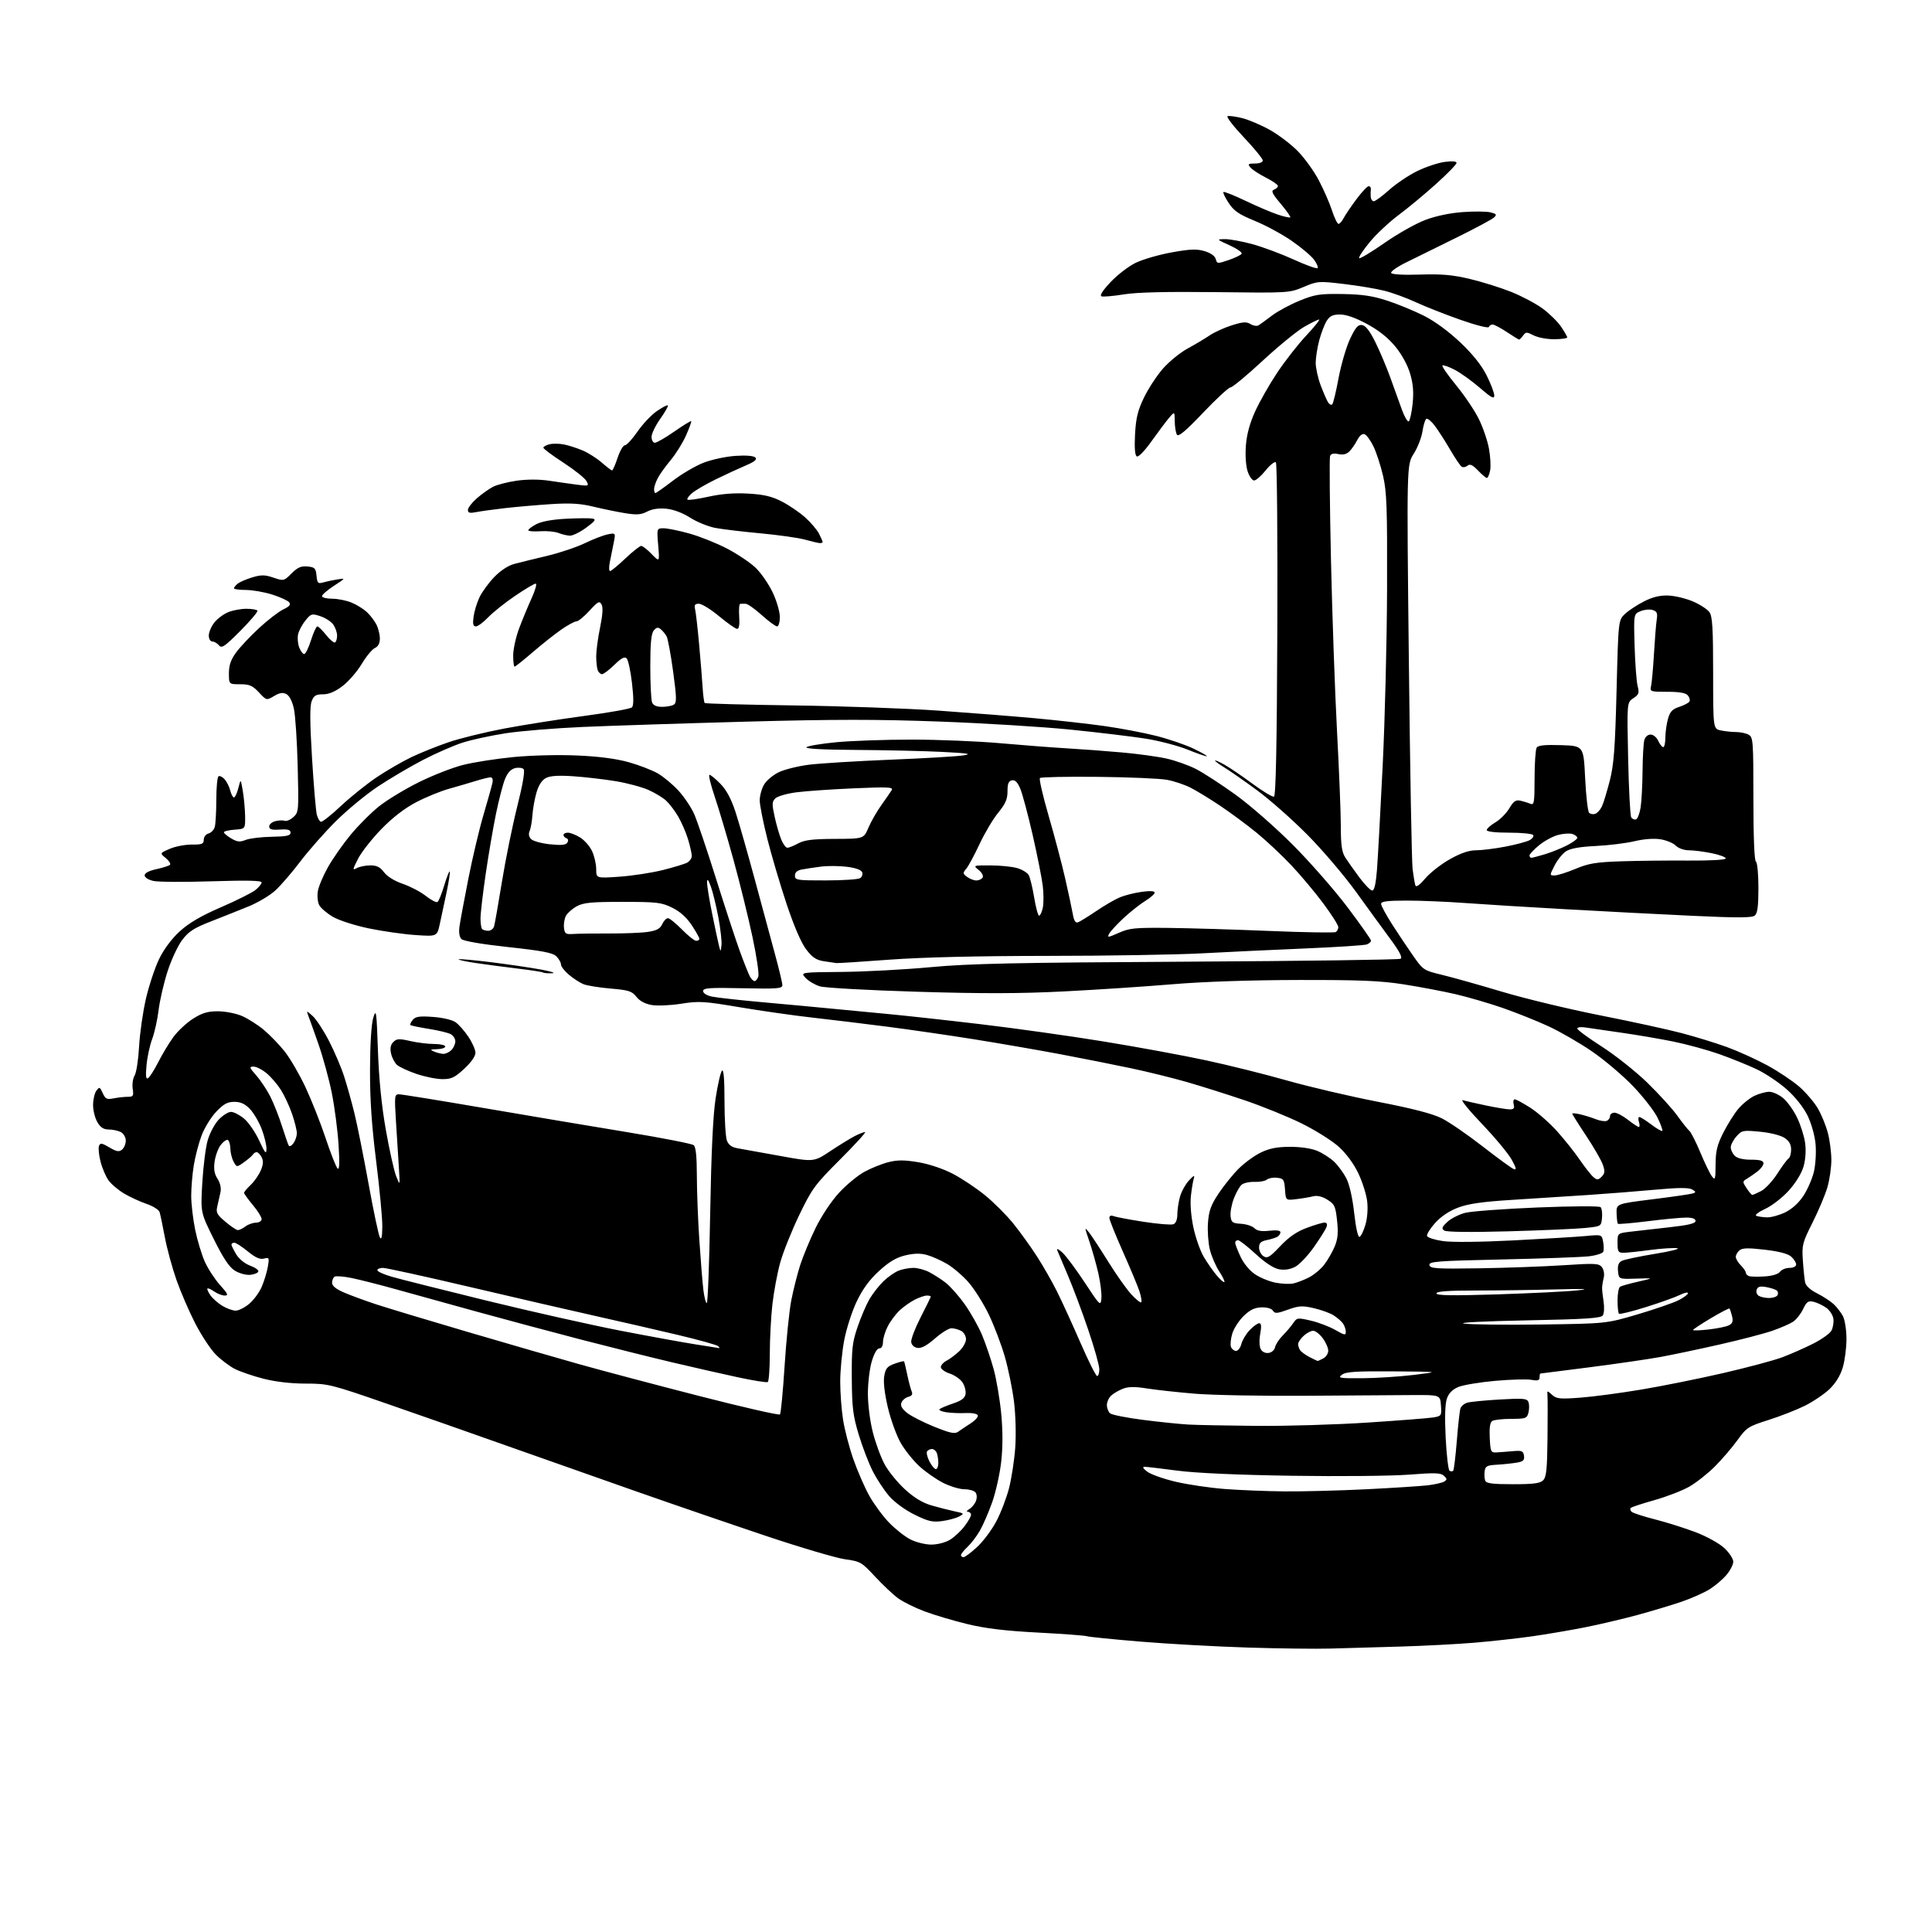 <?xml version="1.0" encoding="UTF-8" standalone="no"?>
<svg 
  version="1.1" 
  xmlns="http://www.w3.org/2000/svg" 
  xmlns:xlink="http://www.w3.org/1999/xlink" 
  xmlns:svg="http://www.w3.org/2000/svg"
  xmlns:rdf="http://www.w3.org/1999/02/22-rdf-syntax-ns#"
  xmlns:cc="http://creativecommons.org/ns#"
  xmlns:dc="http://purl.org/dc/elements/1.1/"
  viewBox="0 0 768 768"
  width="768"
  height="768"
>
<style>svg {background-color: white; }</style>"
<path stroke="none" fill="black" fill-rule="evenodd" d="M529.00,655.33C523.23,655.50 508.38,655.32 496.00,654.93C483.62,654.55 464.50,653.49 453.50,652.58C442.50,651.67 432.85,650.70 432.06,650.42C431.27,650.15 422.50,649.49 412.56,648.97C399.44,648.28 391.75,647.35 384.43,645.57C378.89,644.22 371.27,641.95 367.49,640.53C363.71,639.11 359.02,636.79 357.06,635.38C355.10,633.96 350.98,630.08 347.89,626.76C342.52,620.97 342.01,620.67 335.96,619.84C332.48,619.37 318.36,615.20 304.57,610.58C290.78,605.96 267.35,597.92 252.50,592.71C237.65,587.50 214.47,579.33 201.00,574.55C187.53,569.77 166.20,562.29 153.61,557.93C131.46,550.26 130.42,550.00 121.52,550.00C115.69,550.00 109.54,549.29 104.74,548.06C100.57,547.00 95.44,545.24 93.33,544.16C91.22,543.08 87.83,540.52 85.78,538.46C83.74,536.41 80.07,530.85 77.63,526.11C75.19,521.38 71.83,513.59 70.15,508.81C68.47,504.04 66.39,496.39 65.53,491.81C64.67,487.24 63.73,482.75 63.44,481.83C63.15,480.91 60.85,479.45 58.32,478.59C55.79,477.73 51.79,475.89 49.43,474.51C47.06,473.12 44.23,470.72 43.12,469.18C42.02,467.63 40.59,464.26 39.95,461.70C39.30,459.13 39.03,456.36 39.35,455.53C39.84,454.25 40.45,454.33 43.48,456.12C46.35,457.81 47.32,457.98 48.52,456.99C49.33,456.31 50.00,454.70 50.00,453.41C50.00,452.12 49.13,450.61 48.07,450.04C47.00,449.47 44.85,449.00 43.28,449.00C41.20,449.00 39.97,448.22 38.72,446.10C37.77,444.50 37.00,441.43 37.00,439.29C37.00,437.14 37.58,434.58 38.30,433.60C39.51,431.95 39.69,432.02 40.83,434.53C41.90,436.87 42.48,437.15 45.16,436.62C46.86,436.28 49.37,436.00 50.74,436.00C52.98,436.00 53.18,435.67 52.75,432.76C52.49,430.97 52.84,428.61 53.52,427.51C54.21,426.40 55.01,421.23 55.29,416.00C55.58,410.77 56.80,402.23 58.01,397.00C59.22,391.77 61.58,384.67 63.26,381.20C65.18,377.27 68.25,373.15 71.48,370.20C75.13,366.88 79.90,364.09 87.79,360.67C93.92,358.01 100.08,354.94 101.47,353.85C102.86,352.75 104.00,351.37 104.00,350.78C104.00,350.02 98.10,349.89 84.25,350.33C73.39,350.68 62.92,350.62 61.00,350.19C58.96,349.74 57.50,348.81 57.50,347.97C57.50,347.05 59.22,346.14 62.17,345.51C64.74,344.95 67.17,344.17 67.56,343.78C67.96,343.38 67.21,342.17 65.89,341.09C63.50,339.14 63.50,339.14 67.50,337.41C69.70,336.46 73.64,335.71 76.25,335.73C80.33,335.76 81.00,335.49 81.00,333.79C81.00,332.69 81.84,331.59 82.91,331.31C83.96,331.04 85.08,329.84 85.39,328.66C85.71,327.47 85.98,322.59 85.99,317.81C85.99,313.03 86.39,308.88 86.87,308.58C87.34,308.29 88.43,308.82 89.29,309.77C90.14,310.72 91.15,312.74 91.53,314.25C91.91,315.76 92.57,317.00 93.01,317.00C93.44,317.00 94.23,315.31 94.75,313.25C95.69,309.50 95.69,309.50 96.53,314.50C96.99,317.25 97.40,321.75 97.44,324.50C97.50,329.50 97.50,329.50 93.25,329.81C90.91,329.98 89.00,330.44 89.00,330.84C89.00,331.24 90.31,332.34 91.92,333.29C94.30,334.70 95.35,334.81 97.67,333.88C99.22,333.26 103.88,332.70 108.00,332.63C113.94,332.53 115.50,332.19 115.50,331.00C115.50,329.86 114.48,329.56 111.25,329.77C108.02,329.97 107.00,329.68 107.00,328.54C107.00,327.71 108.11,326.76 109.46,326.42C110.81,326.08 112.50,326.02 113.21,326.28C113.92,326.53 115.47,325.87 116.65,324.79C118.74,322.89 118.79,322.29 118.34,304.67C118.09,294.67 117.41,284.35 116.83,281.73C116.20,278.82 115.04,276.56 113.88,275.93C112.44,275.17 111.21,275.35 108.95,276.69C105.94,278.47 105.94,278.47 102.92,275.23C100.39,272.53 99.17,272.00 95.45,272.00C91.00,272.00 91.00,272.00 91.00,267.65C91.00,264.46 91.75,262.26 93.83,259.40C95.39,257.26 99.51,252.87 102.99,249.66C106.46,246.45 110.80,243.11 112.63,242.24C115.11,241.05 115.69,240.33 114.92,239.40C114.35,238.71 111.32,237.33 108.19,236.34C105.06,235.35 100.36,234.53 97.75,234.52C95.14,234.51 93.00,234.22 93.00,233.87C93.00,233.53 93.65,232.70 94.45,232.04C95.25,231.38 97.86,230.25 100.24,229.53C103.85,228.44 105.25,228.46 108.70,229.62C112.77,231.00 112.88,230.97 115.90,227.94C118.30,225.54 119.69,224.94 122.24,225.19C125.13,225.46 125.54,225.88 125.82,228.85C126.10,231.76 126.42,232.11 128.32,231.56C129.52,231.21 132.07,230.66 134.00,230.35C137.50,229.77 137.50,229.77 132.75,232.86C130.14,234.56 128.00,236.42 128.00,236.98C128.00,237.54 129.81,238.00 132.03,238.00C134.25,238.00 137.73,238.70 139.77,239.55C141.81,240.40 144.53,242.09 145.83,243.30C147.13,244.51 148.82,246.72 149.60,248.20C150.37,249.69 151.00,252.20 151.00,253.80C151.00,255.72 150.33,257.00 149.02,257.60C147.93,258.09 145.56,260.96 143.77,263.96C141.97,266.96 138.55,270.90 136.17,272.71C133.22,274.96 130.75,276.00 128.40,276.00C125.56,276.00 124.76,276.49 123.89,278.75C123.13,280.71 123.17,287.21 124.04,301.42C124.71,312.37 125.57,322.47 125.94,323.85C126.31,325.24 127.03,326.51 127.55,326.67C128.07,326.84 131.65,324.02 135.50,320.40C139.35,316.79 145.77,311.64 149.78,308.95C153.78,306.27 159.98,302.68 163.56,300.97C167.14,299.26 173.76,296.60 178.28,295.06C182.80,293.51 192.80,291.06 200.50,289.60C208.20,288.15 222.53,285.89 232.35,284.58C242.16,283.27 250.65,281.75 251.21,281.19C251.91,280.49 251.91,277.37 251.22,271.49C250.67,266.72 249.71,262.31 249.10,261.70C248.29,260.89 246.98,261.59 244.21,264.30C242.12,266.33 239.92,268.00 239.31,268.00C238.71,268.00 237.94,267.29 237.61,266.42C237.27,265.55 237.00,263.05 237.00,260.88C237.00,258.70 237.69,253.55 238.54,249.45C239.57,244.46 239.77,241.41 239.13,240.27C238.29,238.77 237.69,239.09 234.31,242.78C232.19,245.10 229.87,247.00 229.16,247.00C228.44,247.00 225.80,248.42 223.28,250.15C220.76,251.88 215.64,255.93 211.90,259.15C208.17,262.37 204.86,265.00 204.55,265.00C204.25,265.00 204.00,263.00 204.00,260.55C204.00,258.10 205.06,253.26 206.36,249.80C207.66,246.33 209.91,240.91 211.35,237.75C212.79,234.59 213.51,232.00 212.94,232.00C212.37,232.00 208.67,234.20 204.70,236.90C200.74,239.59 195.95,243.41 194.05,245.40C192.16,247.38 189.96,249.00 189.17,249.00C188.08,249.00 187.86,248.07 188.25,245.14C188.54,243.02 189.59,239.55 190.60,237.44C191.60,235.33 194.24,231.71 196.46,229.40C198.99,226.78 202.00,224.81 204.50,224.15C206.70,223.57 212.55,222.13 217.50,220.96C222.45,219.78 229.20,217.51 232.50,215.92C235.80,214.32 239.91,212.74 241.63,212.41C244.77,211.80 244.77,211.80 243.88,216.15C243.39,218.54 242.70,221.96 242.36,223.75C242.02,225.54 242.09,227.00 242.52,227.00C242.95,227.00 245.69,224.75 248.59,222.00C251.50,219.25 254.33,217.00 254.89,217.00C255.44,217.00 257.32,218.46 259.05,220.25C262.21,223.50 262.21,223.50 261.64,216.75C261.08,210.00 261.08,210.00 263.81,210.00C265.31,210.00 269.89,210.93 273.99,212.07C278.09,213.20 284.84,215.90 288.99,218.06C293.15,220.22 298.29,223.68 300.42,225.74C302.56,227.81 305.59,232.20 307.15,235.50C308.72,238.80 310.00,243.19 310.00,245.25C310.00,247.32 309.51,249.00 308.90,249.00C308.29,249.00 305.54,246.97 302.79,244.50C300.04,242.02 297.16,240.00 296.39,240.00C295.63,240.00 294.66,240.01 294.25,240.02C293.84,240.03 293.65,242.28 293.84,245.02C294.07,248.27 293.79,250.00 293.05,250.00C292.42,250.00 289.21,247.75 285.90,245.00C282.60,242.25 278.97,240.00 277.84,240.00C276.21,240.00 275.90,240.47 276.32,242.25C276.62,243.49 277.33,249.68 277.90,256.00C278.47,262.32 279.11,270.09 279.30,273.25C279.50,276.41 279.87,279.21 280.13,279.46C280.39,279.72 296.33,280.15 315.55,280.42C334.77,280.68 360.62,281.61 373.00,282.48C385.38,283.35 402.70,284.72 411.50,285.52C420.30,286.33 432.68,287.72 439.00,288.61C445.32,289.50 454.55,291.25 459.50,292.50C464.45,293.75 471.10,296.01 474.28,297.52C477.46,299.03 479.92,300.42 479.73,300.60C479.54,300.79 476.20,299.64 472.30,298.06C468.41,296.47 460.78,294.47 455.36,293.61C449.94,292.76 436.50,291.15 425.50,290.03C414.50,288.92 391.10,287.48 373.50,286.83C348.58,285.91 331.54,285.92 296.50,286.87C271.75,287.55 242.50,288.50 231.50,288.98C220.50,289.47 206.78,290.59 201.00,291.49C195.22,292.38 187.57,294.04 184.00,295.17C180.43,296.30 173.28,299.42 168.13,302.10C162.98,304.78 154.91,309.54 150.20,312.67C145.49,315.80 137.99,322.00 133.52,326.43C129.06,330.87 122.68,338.10 119.34,342.51C116.01,346.91 111.52,352.10 109.37,354.05C107.22,355.99 102.54,358.78 98.98,360.24C95.42,361.70 88.69,364.38 84.03,366.20C77.12,368.90 75.00,370.25 72.45,373.62C70.73,375.88 68.10,381.50 66.61,386.12C65.12,390.73 63.52,397.65 63.05,401.50C62.58,405.35 61.43,410.52 60.50,413.00C59.56,415.48 58.55,420.16 58.25,423.40C57.84,427.78 58.00,429.12 58.87,428.58C59.52,428.18 61.34,425.30 62.93,422.18C64.51,419.05 67.22,414.57 68.95,412.20C70.67,409.84 74.18,406.58 76.74,404.95C80.36,402.65 82.55,402.00 86.61,402.00C89.49,402.00 93.78,402.84 96.17,403.86C98.55,404.89 102.47,407.37 104.87,409.39C107.28,411.40 111.00,415.26 113.15,417.96C115.30,420.66 119.03,427.06 121.43,432.18C123.83,437.31 127.45,446.45 129.46,452.50C131.48,458.55 133.61,463.95 134.19,464.50C134.93,465.20 135.05,462.36 134.58,455.00C134.21,449.23 133.00,440.00 131.90,434.50C130.80,429.00 128.40,420.23 126.57,415.00C124.74,409.77 122.89,404.60 122.46,403.50C121.76,401.71 121.96,401.75 124.30,403.89C125.74,405.20 128.68,409.70 130.83,413.89C132.99,418.07 135.69,424.43 136.83,428.00C137.98,431.57 139.80,438.10 140.88,442.50C141.97,446.90 144.49,459.46 146.48,470.42C148.46,481.38 150.51,491.05 151.02,491.92C151.65,493.01 151.95,491.62 151.97,487.42C151.99,484.07 150.88,472.37 149.51,461.42C147.72,447.06 147.04,436.90 147.09,425.00C147.13,414.84 147.63,406.96 148.40,404.50C149.53,400.85 149.69,401.99 150.23,417.50C150.62,428.84 151.66,439.33 153.35,449.00C154.75,456.98 156.60,465.30 157.46,467.50C159.03,471.50 159.03,471.50 158.55,464.00C158.28,459.88 157.76,451.66 157.40,445.75C156.77,435.65 156.84,435.00 158.61,435.00C159.65,435.00 174.90,437.47 192.50,440.49C210.10,443.51 235.75,447.82 249.50,450.08C263.25,452.34 275.06,454.66 275.75,455.22C276.61,455.93 277.00,459.70 277.01,467.37C277.02,473.49 277.46,485.02 278.00,493.00C278.53,500.98 279.25,509.86 279.60,512.75C279.95,515.64 280.56,518.00 280.96,518.00C281.36,518.00 281.97,501.91 282.31,482.25C282.74,458.08 283.44,443.27 284.48,436.54C285.32,431.07 286.46,426.14 287.01,425.59C287.66,424.94 288.00,429.04 288.00,437.73C288.00,444.96 288.43,452.00 288.95,453.38C289.62,455.14 290.89,456.06 293.20,456.46C295.02,456.77 302.57,458.13 310.00,459.48C323.50,461.94 323.50,461.94 330.02,457.61C333.61,455.23 337.97,452.55 339.72,451.64C341.47,450.74 343.34,450.00 343.88,450.00C344.42,450.00 339.98,454.89 334.00,460.86C323.87,470.99 322.77,472.50 317.66,483.11C314.65,489.38 311.25,497.88 310.12,502.00C308.99,506.12 307.60,513.55 307.04,518.50C306.48,523.45 306.01,532.31 306.01,538.19C306.00,544.07 305.64,549.10 305.20,549.38C304.76,549.65 299.47,548.81 293.45,547.52C287.43,546.23 275.52,543.52 267.00,541.51C258.48,539.49 242.05,535.38 230.50,532.38C218.95,529.37 200.50,524.43 189.50,521.40C178.50,518.38 164.10,514.39 157.50,512.54C150.90,510.70 142.92,508.67 139.76,508.03C136.61,507.39 133.57,507.15 133.01,507.49C132.46,507.84 132.00,508.94 132.00,509.94C132.00,511.16 133.59,512.44 136.83,513.83C139.49,514.97 145.22,517.08 149.58,518.51C153.94,519.94 170.32,524.88 186.00,529.49C201.68,534.10 221.70,539.89 230.50,542.36C239.30,544.83 260.65,550.49 277.95,554.93C295.24,559.37 309.69,562.67 310.05,562.25C310.41,561.84 311.24,553.17 311.89,543.00C312.54,532.83 313.73,521.12 314.53,517.00C315.33,512.88 316.92,506.57 318.05,503.00C319.19,499.43 321.97,492.73 324.22,488.13C326.60,483.28 330.55,477.36 333.59,474.08C336.48,470.96 341.01,467.22 343.67,465.78C346.33,464.33 350.61,462.62 353.18,461.97C356.80,461.06 359.51,461.07 365.08,462.01C369.35,462.73 374.93,464.60 378.74,466.59C382.28,468.43 388.02,472.25 391.49,475.07C394.96,477.89 400.04,482.96 402.78,486.35C405.51,489.73 409.78,495.65 412.25,499.50C414.72,503.35 418.32,509.65 420.23,513.50C422.15,517.35 426.32,526.46 429.49,533.75C432.66,541.04 435.65,547.00 436.13,547.00C436.61,547.00 437.00,545.79 437.00,544.30C437.00,542.82 435.01,535.73 432.57,528.55C430.14,521.37 426.50,511.68 424.50,507.00C422.50,502.32 420.59,497.82 420.27,497.00C419.94,496.15 420.82,496.54 422.29,497.88C423.73,499.19 427.74,504.57 431.20,509.83C437.29,519.08 437.51,519.29 437.82,516.14C437.99,514.35 437.45,509.88 436.61,506.19C435.77,502.51 434.16,496.80 433.04,493.50C431.06,487.65 431.06,487.56 432.97,490.00C434.04,491.38 437.47,496.60 440.58,501.61C443.69,506.62 447.78,512.41 449.67,514.48C451.56,516.54 453.35,517.98 453.65,517.68C453.95,517.38 453.64,515.42 452.95,513.32C452.26,511.22 449.29,504.10 446.35,497.51C443.41,490.91 441.00,484.90 441.00,484.15C441.00,483.27 441.61,483.02 442.72,483.45C443.66,483.81 449.03,484.82 454.65,485.69C460.27,486.55 465.57,486.99 466.43,486.66C467.41,486.29 468.00,484.83 468.01,482.78C468.01,480.98 468.48,477.81 469.05,475.75C469.62,473.69 471.24,470.77 472.63,469.25C474.43,467.31 475.00,467.04 474.59,468.34C474.26,469.34 473.73,472.49 473.41,475.34C473.06,478.46 473.44,483.41 474.38,487.86C475.24,491.91 477.07,497.15 478.46,499.52C479.85,501.89 482.17,505.23 483.62,506.95C485.06,508.68 486.45,509.88 486.70,509.63C486.95,509.39 486.02,507.45 484.63,505.34C483.25,503.23 481.59,499.36 480.94,496.75C480.29,494.13 479.95,489.33 480.19,486.07C480.53,481.31 481.36,479.04 484.39,474.47C486.47,471.34 490.05,466.90 492.36,464.59C494.67,462.28 498.64,459.38 501.19,458.15C504.61,456.49 507.65,455.90 512.78,455.88C516.98,455.87 521.27,456.50 523.62,457.48C525.75,458.38 528.78,460.32 530.34,461.80C531.90,463.29 534.09,466.27 535.20,468.42C536.43,470.82 537.64,476.18 538.31,482.19C538.96,488.04 539.82,491.89 540.43,491.69C540.99,491.50 542.04,489.36 542.76,486.92C543.54,484.28 543.83,480.49 543.47,477.50C543.14,474.75 541.54,469.72 539.91,466.32C538.09,462.52 535.08,458.46 532.14,455.82C529.49,453.44 522.92,449.31 517.52,446.63C512.12,443.96 501.93,439.81 494.86,437.41C487.79,435.02 477.39,431.73 471.75,430.11C466.11,428.49 456.10,426.02 449.50,424.63C442.90,423.23 430.30,420.73 421.50,419.07C412.70,417.41 397.18,414.73 387.00,413.10C376.82,411.48 361.30,409.23 352.50,408.10C343.70,406.97 330.43,405.36 323.00,404.52C315.57,403.69 302.52,401.82 294.00,400.39C279.86,398.00 277.83,397.88 270.84,398.99C266.63,399.66 261.35,399.90 259.10,399.52C256.44,399.07 254.30,397.92 252.98,396.25C251.20,393.99 249.94,393.58 242.73,392.97C238.20,392.58 233.35,391.80 231.94,391.23C230.54,390.66 227.95,388.99 226.19,387.51C224.44,386.03 223.00,384.19 223.00,383.41C223.00,382.63 222.18,381.18 221.18,380.18C219.74,378.74 215.75,377.97 202.05,376.48C191.47,375.33 184.23,374.09 183.43,373.29C182.60,372.46 182.32,370.63 182.66,368.24C182.95,366.18 184.52,357.75 186.14,349.50C187.76,341.25 190.47,329.77 192.17,324.00C193.87,318.23 195.48,312.49 195.74,311.25C196.04,309.87 195.76,309.00 195.00,309.00C194.32,309.00 191.68,309.65 189.13,310.44C186.59,311.23 181.80,312.63 178.50,313.55C175.20,314.46 169.35,316.85 165.50,318.86C160.92,321.25 156.15,324.91 151.67,329.50C147.92,333.35 143.73,338.66 142.37,341.31C140.09,345.76 140.05,346.04 141.89,345.06C142.98,344.48 145.39,344.00 147.25,344.00C149.77,344.00 151.14,344.70 152.67,346.75C153.92,348.42 156.84,350.22 160.11,351.34C163.08,352.35 167.19,354.51 169.26,356.14C171.33,357.77 173.41,358.86 173.90,358.56C174.38,358.26 175.59,355.32 176.57,352.03C177.56,348.73 178.55,346.22 178.77,346.44C178.99,346.66 178.43,350.36 177.53,354.67C176.62,358.98 175.40,364.70 174.81,367.39C173.73,372.28 173.73,372.28 165.12,371.69C160.38,371.37 152.03,370.18 146.56,369.04C141.05,367.89 134.71,365.85 132.33,364.45C129.97,363.07 127.53,360.99 126.91,359.83C126.29,358.67 126.03,356.19 126.34,354.30C126.64,352.42 128.46,348.10 130.38,344.69C132.29,341.29 136.38,335.46 139.46,331.74C142.54,328.03 147.63,322.94 150.78,320.45C153.93,317.95 161.00,313.67 166.50,310.94C172.00,308.21 179.94,305.11 184.14,304.06C188.34,303.00 197.34,301.60 204.14,300.94C211.22,300.25 222.06,299.99 229.50,300.32C238.15,300.70 245.01,301.60 250.00,303.01C254.12,304.17 259.33,306.19 261.56,307.49C263.79,308.79 267.45,311.85 269.70,314.29C271.94,316.73 274.76,320.92 275.95,323.61C277.14,326.30 281.03,337.80 284.60,349.17C288.16,360.54 292.43,373.54 294.08,378.07C295.73,382.59 297.53,387.12 298.08,388.14C298.62,389.17 299.47,390.00 299.97,390.00C300.46,390.00 301.13,389.16 301.46,388.13C301.79,387.09 300.73,380.01 299.11,372.38C297.49,364.74 294.09,350.97 291.56,341.76C289.03,332.56 285.65,321.20 284.06,316.51C282.47,311.83 281.56,308.00 282.03,308.00C282.51,308.00 284.48,309.62 286.40,311.60C288.81,314.08 290.68,317.60 292.40,322.85C293.77,327.06 297.19,339.05 300.01,349.50C302.82,359.95 306.45,373.35 308.06,379.28C309.68,385.21 311.00,390.76 311.00,391.62C311.00,392.98 308.99,393.14 295.25,392.84C281.96,392.55 279.50,392.73 279.50,393.96C279.50,394.82 280.94,395.73 283.00,396.16C284.93,396.58 294.38,397.62 304.00,398.48C313.62,399.34 325.77,400.47 331.00,400.99C336.23,401.51 345.90,402.43 352.50,403.04C359.10,403.65 375.75,405.47 389.50,407.10C403.25,408.72 425.44,411.83 438.81,414.02C452.18,416.20 470.48,419.57 479.47,421.51C488.46,423.44 502.95,427.05 511.66,429.53C520.37,432.01 536.57,435.80 547.66,437.96C561.59,440.66 569.47,442.71 573.16,444.57C576.10,446.05 583.38,451.05 589.34,455.69C595.30,460.33 600.88,464.40 601.74,464.73C602.95,465.19 602.76,464.32 600.91,460.97C599.58,458.57 594.23,452.13 589.00,446.66C583.77,441.19 580.40,436.99 581.50,437.33C582.60,437.67 586.79,438.64 590.82,439.47C594.84,440.31 599.05,441.00 600.18,441.00C601.74,441.00 602.11,440.52 601.71,439.00C601.42,437.90 601.62,437.00 602.14,437.00C602.67,437.00 605.45,438.51 608.34,440.35C611.22,442.20 615.96,446.36 618.88,449.60C621.80,452.85 625.90,457.99 627.99,461.04C630.08,464.09 632.53,467.20 633.45,467.95C634.86,469.13 635.33,469.10 636.68,467.75C637.97,466.45 638.06,465.60 637.14,462.96C636.52,461.19 633.54,456.02 630.51,451.47C627.48,446.92 625.00,442.97 625.00,442.70C625.00,442.43 626.46,442.56 628.25,442.99C630.04,443.41 632.82,444.29 634.42,444.92C636.03,445.56 637.94,445.85 638.67,445.57C639.40,445.29 640.00,444.45 640.00,443.70C640.00,442.95 640.79,442.32 641.75,442.31C642.71,442.30 645.14,443.58 647.14,445.15C649.15,446.72 651.09,448.00 651.46,448.00C651.83,448.00 651.85,447.10 651.50,446.00C651.15,444.90 651.23,444.01 651.68,444.03C652.13,444.04 654.26,445.39 656.42,447.02C658.58,448.65 660.54,449.79 660.79,449.55C661.03,449.30 660.19,446.96 658.92,444.34C657.65,441.72 653.29,436.10 649.23,431.84C645.16,427.59 637.80,421.34 632.87,417.97C627.95,414.59 620.13,410.08 615.51,407.95C610.89,405.81 602.70,402.54 597.30,400.66C591.91,398.79 583.45,396.33 578.50,395.18C573.55,394.04 564.33,392.29 558.00,391.30C548.71,389.85 540.65,389.52 516.00,389.56C496.85,389.60 478.25,390.23 466.00,391.26C455.27,392.17 435.93,393.44 423.00,394.10C405.44,394.99 390.66,395.03 364.50,394.23C345.25,393.65 327.89,392.69 325.93,392.09C323.96,391.49 321.40,389.99 320.25,388.75C318.14,386.50 318.14,386.50 334.82,386.35C343.99,386.26 359.82,385.41 370.00,384.46C385.22,383.04 403.31,382.65 472.00,382.28C517.92,382.03 556.05,381.51 556.73,381.13C557.59,380.65 556.39,378.30 552.73,373.34C549.85,369.44 543.67,360.95 539.00,354.48C534.33,348.01 525.63,337.80 519.67,331.80C513.72,325.79 504.72,317.84 499.67,314.13C494.63,310.42 488.81,306.36 486.75,305.11C484.69,303.86 483.00,302.62 483.00,302.35C483.00,302.09 484.69,302.82 486.75,303.98C488.81,305.14 493.84,308.56 497.92,311.57C502.00,314.59 505.83,316.89 506.42,316.69C507.17,316.44 507.58,296.43 507.76,250.47C507.90,214.25 507.64,184.24 507.19,183.79C506.74,183.34 504.91,184.77 503.13,186.98C501.36,189.19 499.29,191.00 498.53,191.00C497.77,191.00 496.61,189.36 495.95,187.36C495.25,185.21 494.96,181.00 495.26,177.11C495.60,172.66 496.81,168.21 498.95,163.52C500.70,159.68 504.63,152.77 507.70,148.16C510.76,143.55 515.96,136.91 519.25,133.39C522.54,129.88 524.84,127.00 524.36,127.01C523.89,127.01 521.21,128.33 518.40,129.94C515.60,131.55 508.17,137.62 501.90,143.43C495.63,149.24 489.90,153.99 489.16,153.99C488.42,154.00 483.51,158.53 478.25,164.06C471.36,171.31 468.46,173.75 467.86,172.81C467.40,172.09 467.01,169.70 466.98,167.50C466.94,163.50 466.94,163.50 464.72,166.11C463.50,167.55 460.36,171.74 457.74,175.41C454.93,179.36 452.52,181.82 451.87,181.42C451.15,180.97 450.91,177.91 451.20,172.62C451.55,166.15 452.27,163.18 454.77,158.00C456.50,154.43 459.90,149.24 462.34,146.47C464.77,143.71 469.18,140.13 472.12,138.53C475.07,136.93 479.00,134.58 480.86,133.32C482.72,132.06 486.69,130.25 489.68,129.31C494.11,127.92 495.49,127.83 497.10,128.83C498.19,129.51 499.63,129.73 500.29,129.33C500.96,128.92 503.35,127.18 505.62,125.45C507.88,123.73 512.83,121.06 516.62,119.52C522.74,117.03 524.62,116.74 533.69,116.88C541.50,117.01 545.66,117.62 551.46,119.52C555.62,120.88 562.18,123.58 566.04,125.52C570.35,127.69 575.90,131.76 580.49,136.12C585.48,140.86 588.95,145.20 590.97,149.26C592.64,152.59 594.00,156.18 594.00,157.23C594.00,158.75 592.84,158.13 588.25,154.16C585.09,151.43 580.57,148.19 578.21,146.97C575.85,145.75 573.67,145.00 573.37,145.29C573.08,145.59 575.54,149.13 578.85,153.17C582.16,157.20 586.20,163.20 587.83,166.50C589.47,169.80 591.29,175.10 591.87,178.27C592.46,181.45 592.67,185.39 592.35,187.02C592.02,188.66 591.44,190.00 591.06,190.00C590.68,190.00 589.09,188.66 587.52,187.02C585.38,184.79 584.34,184.31 583.37,185.10C582.67,185.69 581.63,185.89 581.06,185.54C580.50,185.19 578.41,182.12 576.43,178.70C574.44,175.29 571.70,171.03 570.34,169.23C568.98,167.43 567.47,166.21 566.99,166.50C566.51,166.80 565.81,169.05 565.45,171.50C565.08,173.95 563.52,177.94 561.98,180.37C559.18,184.78 559.18,184.78 560.04,262.64C560.51,305.46 561.18,342.75 561.53,345.50C561.88,348.25 562.37,351.13 562.61,351.90C562.91,352.84 564.21,351.94 566.60,349.16C568.54,346.88 572.96,343.44 576.42,341.51C580.72,339.10 583.97,338.00 586.76,338.00C588.99,338.00 594.22,337.35 598.37,336.56C602.53,335.76 606.85,334.61 607.99,334.01C609.13,333.40 609.79,332.47 609.47,331.95C609.15,331.43 604.86,331.00 599.94,331.00C594.45,331.00 591.00,330.60 591.00,329.97C591.00,329.40 592.55,328.02 594.44,326.90C596.33,325.79 598.82,323.28 599.97,321.33C601.60,318.56 602.55,317.89 604.28,318.26C605.50,318.53 607.29,319.07 608.25,319.48C609.85,320.15 610.00,319.31 610.02,309.36C610.02,303.39 610.40,297.92 610.85,297.21C611.44,296.27 614.13,296.00 620.58,296.21C629.50,296.50 629.50,296.50 630.12,309.32C630.46,316.37 631.17,322.57 631.70,323.10C632.23,323.63 633.35,323.80 634.20,323.48C635.04,323.15 636.23,321.79 636.84,320.44C637.46,319.10 638.84,314.51 639.93,310.25C641.54,303.92 642.03,297.38 642.61,274.50C643.32,246.50 643.32,246.50 646.00,244.00C647.48,242.63 650.89,240.39 653.59,239.03C657.04,237.29 659.91,236.61 663.22,236.74C665.82,236.84 670.22,237.90 673.01,239.10C675.80,240.30 678.74,242.22 679.54,243.36C680.71,245.03 681.00,249.81 681.00,267.60C681.00,289.75 681.00,289.75 684.12,290.37C685.84,290.72 688.57,291.00 690.19,291.00C691.81,291.00 694.00,291.47 695.07,292.04C696.90,293.02 697.00,294.37 697.00,317.48C697.00,332.67 697.38,342.12 698.00,342.50C698.56,342.84 699.00,347.47 699.00,352.94C699.00,360.25 698.63,363.06 697.56,363.95C696.46,364.87 690.75,364.89 672.81,364.05C659.99,363.45 637.35,362.28 622.50,361.44C607.65,360.61 589.65,359.50 582.50,358.97C575.35,358.44 564.89,358.00 559.25,358.00C551.52,358.00 549.00,358.32 549.00,359.30C549.00,360.01 551.01,363.72 553.46,367.55C555.92,371.37 559.70,377.03 561.87,380.12C565.69,385.57 566.02,385.79 573.15,387.50C577.19,388.47 587.92,391.48 597.00,394.20C606.08,396.93 623.62,401.15 636.00,403.60C648.38,406.04 662.99,409.23 668.48,410.68C673.97,412.12 682.07,414.62 686.48,416.22C690.89,417.83 698.12,421.10 702.54,423.50C706.96,425.91 712.70,429.75 715.30,432.03C717.90,434.32 721.19,438.17 722.60,440.58C724.02,443.00 725.80,447.34 726.57,450.24C727.35,453.13 727.98,458.01 727.99,461.07C727.99,464.13 727.28,469.08 726.39,472.07C725.51,475.06 722.86,481.32 720.51,486.00C716.51,493.95 716.25,494.92 716.66,501.00C716.90,504.57 717.31,508.51 717.56,509.74C717.85,511.13 719.64,512.78 722.27,514.10C724.59,515.27 727.56,517.19 728.85,518.36C730.13,519.54 731.82,521.72 732.60,523.20C733.37,524.69 734.00,528.75 734.00,532.27C734.00,535.77 733.34,540.86 732.53,543.59C731.58,546.77 729.71,549.83 727.28,552.17C725.20,554.16 720.80,557.14 717.49,558.79C714.19,560.44 707.66,562.99 702.99,564.47C694.96,567.01 694.29,567.45 690.65,572.50C688.53,575.44 684.48,580.16 681.65,582.98C678.82,585.81 674.25,589.41 671.50,590.98C668.75,592.55 662.53,594.95 657.69,596.32C652.84,597.68 648.60,599.07 648.26,599.41C647.91,599.75 648.05,600.44 648.57,600.94C649.08,601.44 653.33,602.83 658.00,604.01C662.67,605.20 669.99,607.52 674.26,609.16C678.60,610.83 683.56,613.60 685.51,615.44C687.43,617.25 689.00,619.66 689.00,620.79C689.00,621.92 687.80,624.27 686.33,626.02C684.87,627.76 681.87,630.32 679.67,631.71C677.47,633.09 672.49,635.32 668.59,636.66C664.69,638.00 656.77,640.38 651.00,641.96C645.23,643.53 635.77,645.75 630.00,646.90C624.23,648.04 614.77,649.65 609.00,650.47C603.23,651.29 592.88,652.43 586.00,653.01C579.12,653.58 565.85,654.27 556.50,654.54C547.15,654.81 534.77,655.16 529.00,655.33zM383.02,619.00C383.58,619.00 386.00,617.20 388.38,615.00C390.77,612.80 394.19,608.24 396.00,604.85C397.80,601.47 400.09,595.52 401.09,591.64C402.09,587.75 403.21,580.51 403.57,575.54C403.94,570.45 403.73,562.49 403.10,557.32C402.48,552.27 400.83,544.17 399.44,539.32C398.04,534.47 395.16,526.90 393.04,522.49C390.91,518.09 387.29,512.34 384.99,509.72C382.69,507.11 378.84,503.82 376.45,502.42C374.05,501.01 370.45,499.41 368.44,498.86C365.87,498.15 363.34,498.20 359.86,499.03C356.27,499.89 353.42,501.59 349.44,505.23C345.63,508.71 342.92,512.40 340.55,517.37C338.67,521.29 336.43,528.26 335.57,532.86C334.71,537.46 334.00,544.80 334.00,549.17C334.00,553.54 334.50,560.35 335.12,564.31C335.73,568.26 337.57,575.32 339.20,580.00C340.84,584.67 343.67,591.20 345.51,594.50C347.34,597.80 350.87,602.61 353.35,605.19C355.83,607.77 359.67,610.81 361.89,611.94C364.11,613.08 367.85,614.00 370.21,614.00C372.67,613.99 375.84,613.18 377.63,612.08C379.36,611.03 381.95,608.63 383.38,606.74C384.82,604.85 386.00,602.79 386.00,602.16C386.00,601.52 385.44,600.99 384.75,600.97C384.06,600.95 384.32,600.46 385.31,599.88C386.31,599.30 387.50,597.86 387.95,596.66C388.43,595.40 388.35,593.98 387.76,593.25C387.21,592.56 385.22,592.00 383.34,592.00C381.47,592.00 377.66,590.85 374.88,589.44C372.10,588.03 367.84,585.05 365.41,582.81C362.99,580.58 359.66,576.40 358.02,573.54C356.38,570.67 354.10,564.37 352.95,559.54C351.64,554.01 351.10,549.38 351.49,547.06C352.01,543.97 352.69,543.15 355.63,542.09C357.57,541.39 359.25,540.97 359.38,541.16C359.51,541.35 360.09,543.75 360.66,546.50C361.23,549.25 362.02,552.23 362.41,553.12C362.90,554.26 362.50,554.90 361.06,555.27C359.93,555.57 358.71,556.60 358.34,557.56C357.86,558.80 358.53,560.01 360.58,561.65C362.19,562.93 367.05,565.40 371.38,567.15C377.72,569.71 379.57,570.10 380.88,569.14C381.77,568.49 383.98,567.01 385.79,565.85C387.60,564.70 388.91,563.25 388.69,562.63C388.46,561.98 386.44,561.59 383.90,561.71C381.48,561.82 377.99,561.68 376.15,561.39C374.30,561.11 373.10,560.56 373.47,560.19C373.84,559.81 376.25,558.79 378.82,557.92C382.28,556.75 383.59,555.76 383.83,554.11C384.01,552.89 383.46,550.83 382.61,549.53C381.76,548.24 379.48,546.65 377.54,546.01C375.59,545.37 374.00,544.22 374.00,543.46C374.00,542.69 375.01,541.55 376.25,540.91C377.49,540.28 379.74,538.60 381.25,537.19C382.76,535.78 384.00,533.60 384.00,532.35C384.00,531.10 383.13,529.60 382.07,529.04C381.00,528.47 379.27,528.00 378.21,528.00C377.15,528.00 374.20,529.83 371.66,532.07C368.55,534.80 366.29,536.04 364.77,535.82C363.40,535.63 362.39,534.71 362.22,533.50C362.07,532.40 363.76,527.97 365.97,523.65C368.19,519.33 370.00,515.62 370.00,515.40C370.00,515.18 369.30,515.00 368.45,515.00C367.60,515.00 365.46,515.73 363.70,516.61C361.94,517.50 359.22,519.41 357.66,520.86C356.10,522.31 353.96,525.17 352.91,527.21C351.86,529.25 351.00,532.06 351.00,533.46C351.00,535.02 350.44,536.00 349.54,536.00C348.64,536.00 347.48,538.01 346.54,541.18C345.69,544.03 345.00,549.81 345.00,554.02C345.00,558.38 345.85,565.01 346.98,569.41C348.07,573.67 350.18,579.41 351.69,582.16C353.19,584.92 356.81,589.37 359.75,592.05C363.39,595.38 366.73,597.40 370.29,598.43C373.15,599.26 377.30,600.32 379.50,600.78C383.30,601.57 383.39,601.67 381.29,602.82C380.08,603.48 377.04,604.31 374.54,604.65C370.71,605.18 368.99,604.78 363.54,602.09C359.75,600.23 355.59,597.18 353.45,594.71C351.45,592.39 348.51,587.93 346.92,584.80C345.32,581.66 342.82,575.13 341.36,570.30C339.08,562.76 338.69,559.56 338.60,548.00C338.51,536.23 338.81,533.60 340.89,527.50C342.20,523.65 344.32,518.70 345.59,516.49C346.87,514.29 349.39,511.05 351.20,509.30C353.02,507.55 355.77,505.65 357.32,505.06C358.86,504.48 361.47,504.00 363.11,504.00C364.76,504.00 367.54,504.74 369.30,505.65C371.06,506.55 374.00,508.43 375.82,509.82C377.65,511.21 381.09,515.09 383.47,518.43C385.84,521.77 388.95,527.28 390.38,530.68C391.80,534.09 393.88,540.18 394.99,544.23C396.10,548.27 397.45,556.25 398.00,561.95C398.65,568.81 398.65,575.30 397.99,581.11C397.44,585.95 395.82,593.19 394.40,597.20C392.97,601.22 390.77,606.30 389.50,608.50C388.23,610.70 386.02,613.59 384.60,614.92C383.17,616.26 382.00,617.72 382.00,618.17C382.00,618.63 382.46,619.00 383.02,619.00zM510.50,592.85C517.65,592.92 532.27,592.54 543.00,592.01C553.73,591.48 564.79,590.76 567.60,590.43C570.40,590.09 573.32,589.42 574.10,588.94C575.29,588.20 575.28,587.86 574.00,586.65C572.75,585.46 570.41,585.39 560.00,586.20C553.12,586.73 532.20,586.93 513.50,586.64C491.95,586.31 475.29,585.56 468.00,584.60C461.68,583.77 455.82,583.08 455.00,583.07C454.02,583.05 454.37,583.72 456.00,584.98C457.38,586.05 462.44,587.86 467.27,589.00C472.09,590.13 480.86,591.44 486.77,591.89C492.67,592.35 503.35,592.78 510.50,592.85zM601.40,590.00C609.57,590.00 612.20,589.66 613.43,588.43C614.70,587.15 615.03,583.99 615.16,571.68C615.25,563.33 615.24,555.64 615.14,554.58C614.97,552.72 615.03,552.71 616.97,554.47C618.74,556.07 620.09,556.20 628.20,555.59C633.27,555.21 644.19,553.76 652.46,552.37C660.73,550.99 675.38,548.04 685.00,545.82C694.62,543.60 705.21,540.77 708.51,539.53C711.82,538.28 717.32,535.86 720.73,534.14C724.14,532.42 727.42,530.08 728.02,528.96C728.63,527.83 728.98,525.73 728.81,524.30C728.64,522.87 727.38,520.89 726.00,519.89C724.62,518.90 722.36,517.82 720.96,517.49C718.79,516.98 718.18,517.40 716.75,520.40C715.83,522.32 714.02,524.59 712.74,525.44C711.45,526.28 707.72,527.90 704.45,529.03C701.18,530.16 691.75,532.61 683.50,534.48C675.25,536.35 664.67,538.58 660.00,539.43C655.33,540.28 642.76,542.11 632.07,543.49C621.39,544.87 612.50,546.00 612.32,546.00C612.15,546.00 612.00,546.70 612.00,547.55C612.00,548.74 611.27,548.96 608.75,548.50C606.96,548.18 600.47,548.36 594.33,548.91C588.18,549.46 581.61,550.56 579.71,551.35C577.37,552.33 575.92,553.80 575.16,555.97C574.43,558.06 574.27,563.45 574.68,571.62C575.03,578.47 575.72,584.33 576.22,584.64C576.72,584.95 577.37,584.96 577.66,584.67C577.95,584.38 578.60,579.06 579.10,572.85C579.60,566.64 580.24,560.80 580.54,559.89C580.83,558.97 582.06,557.93 583.28,557.58C584.50,557.23 590.33,556.66 596.22,556.32C605.63,555.78 607.03,555.91 607.58,557.35C607.93,558.26 607.93,560.13 607.59,561.50C607.00,563.83 606.54,564.00 600.73,564.02C597.30,564.02 593.91,564.40 593.20,564.86C592.30,565.43 591.99,567.54 592.20,571.59C592.48,577.19 592.63,577.49 595.00,577.35C596.38,577.27 599.30,577.05 601.50,576.85C604.99,576.55 605.54,576.78 605.81,578.69C606.07,580.49 605.52,580.99 602.81,581.44C600.99,581.74 597.48,582.11 595.00,582.25C591.14,582.46 590.45,582.83 590.17,584.82C589.99,586.10 590.09,587.79 590.39,588.57C590.82,589.68 593.26,590.00 601.40,590.00zM372.03,584.00C372.56,584.00 373.00,582.91 373.00,581.58C373.00,580.25 372.73,578.45 372.39,577.58C372.06,576.71 371.19,576.00 370.45,576.00C369.72,576.00 368.85,576.44 368.52,576.97C368.19,577.50 368.62,579.30 369.48,580.97C370.35,582.64 371.49,584.00 372.03,584.00zM499.55,566.81C511.13,566.91 530.93,566.33 543.55,565.50C556.17,564.68 567.99,563.75 569.80,563.45C572.99,562.91 573.10,562.74 572.80,558.69C572.50,554.50 572.50,554.50 561.50,554.56C555.45,554.59 536.33,554.72 519.00,554.84C501.68,554.96 481.88,554.59 475.00,554.02C468.12,553.45 459.56,552.51 455.96,551.94C451.23,551.18 448.60,551.20 446.46,552.01C444.83,552.63 442.72,553.85 441.75,554.72C440.79,555.60 440.00,557.31 440.00,558.53C440.00,559.75 440.59,561.24 441.31,561.84C442.03,562.44 447.99,563.61 454.56,564.45C461.13,565.28 469.20,566.11 472.50,566.29C475.80,566.47 487.97,566.71 499.55,566.81zM541.50,547.87C547.00,547.84 556.23,547.24 562.00,546.55C572.50,545.28 572.50,545.28 553.94,545.14C539.01,545.03 535.00,545.29 533.44,546.47C531.69,547.79 532.50,547.93 541.50,547.87zM523.82,540.99C523.99,541.00 525.00,540.53 526.07,539.96C527.13,539.40 528.00,538.03 528.00,536.92C528.00,535.82 527.02,533.59 525.81,531.96C524.61,530.33 522.89,529.00 522.00,529.00C521.11,529.00 519.39,529.92 518.19,531.04C516.98,532.16 516.01,533.62 516.02,534.29C516.02,534.96 516.37,536.04 516.79,536.69C517.20,537.35 518.89,538.58 520.52,539.44C522.16,540.29 523.64,540.99 523.82,540.99zM504.31,537.81C505.52,537.64 506.64,536.63 506.85,535.55C507.06,534.47 508.41,532.40 509.86,530.93C511.31,529.47 513.20,527.25 514.05,525.99C515.55,523.79 515.82,523.75 521.05,524.97C524.05,525.66 528.41,527.32 530.75,528.65C534.59,530.85 535.00,530.91 534.97,529.29C534.95,528.31 534.39,526.79 533.72,525.92C533.05,525.06 531.38,523.65 530.00,522.79C528.62,521.93 525.14,520.68 522.25,520.01C517.68,518.96 516.34,519.04 511.94,520.62C507.64,522.17 506.76,522.23 506.01,521.02C505.49,520.17 503.65,519.64 501.46,519.70C498.75,519.78 496.90,520.67 494.37,523.13C492.49,524.95 490.45,528.11 489.84,530.15C489.23,532.18 489.00,534.56 489.33,535.42C489.67,536.29 490.58,537.00 491.36,537.00C492.14,537.00 493.09,535.76 493.46,534.25C493.84,532.74 495.32,530.26 496.76,528.75C498.20,527.24 499.90,526.00 500.55,526.00C501.39,526.00 501.51,527.21 500.96,530.24C500.51,532.70 500.59,535.24 501.16,536.30C501.75,537.40 502.99,538.00 504.31,537.81zM285.95,535.90C286.20,535.96 285.97,535.60 285.45,535.11C284.93,534.62 277.75,532.62 269.50,530.66C261.25,528.70 246.40,525.29 236.50,523.08C226.60,520.86 204.10,515.67 186.50,511.53C168.90,507.39 153.49,504.01 152.25,504.01C151.01,504.00 150.00,504.42 150.00,504.93C150.00,505.44 152.54,506.60 155.65,507.50C158.76,508.41 175.75,512.68 193.40,517.01C211.06,521.33 234.95,526.70 246.50,528.94C258.05,531.18 271.55,533.64 276.50,534.41C281.45,535.18 285.70,535.85 285.95,535.90zM679.25,528.48C682.69,528.09 686.33,527.34 687.34,526.80C688.73,526.07 689.01,525.19 688.51,523.17C688.14,521.70 687.68,520.35 687.50,520.16C687.31,519.97 683.97,521.71 680.08,524.02C676.18,526.34 673.00,528.45 673.00,528.71C673.00,528.98 675.81,528.88 679.25,528.48zM612.50,526.51C638.50,526.16 638.50,526.16 651.00,522.47C657.88,520.43 665.19,517.91 667.25,516.86C669.31,515.82 671.00,514.55 671.00,514.06C671.00,513.56 669.55,513.88 667.78,514.76C666.02,515.64 659.97,517.81 654.34,519.57C648.72,521.34 643.86,522.53 643.56,522.22C643.25,521.92 643.00,519.52 643.00,516.89C643.00,514.27 643.45,511.84 644.01,511.49C644.56,511.15 647.83,510.24 651.26,509.46C657.50,508.05 657.50,508.05 650.50,508.27C643.50,508.50 643.50,508.50 643.19,505.32C642.97,503.04 643.40,501.87 644.69,501.21C645.69,500.70 651.67,499.44 658.00,498.40C664.45,497.35 668.23,496.37 666.61,496.18C665.03,495.99 660.12,496.33 655.70,496.92C651.29,497.51 646.63,498.00 645.34,498.00C643.29,498.00 643.00,497.52 643.00,494.13C643.00,490.26 643.00,490.26 647.75,489.66C650.36,489.34 657.34,488.54 663.25,487.90C671.08,487.04 674.00,486.36 674.00,485.36C674.00,484.45 672.75,484.00 670.25,484.01C668.19,484.01 661.33,484.66 655.02,485.45C648.71,486.23 643.36,486.69 643.14,486.47C642.92,486.25 642.68,484.37 642.62,482.30C642.50,478.53 642.50,478.53 657.00,476.72C664.98,475.73 672.17,474.68 673.00,474.39C674.24,473.96 674.17,473.68 672.61,472.81C671.28,472.06 667.03,472.09 658.11,472.91C651.18,473.55 639.20,474.49 631.50,475.01C623.80,475.52 610.23,476.39 601.35,476.95C589.39,477.69 583.77,478.49 579.68,480.02C576.13,481.35 572.86,483.52 570.52,486.11C568.52,488.33 567.06,490.67 567.27,491.32C567.49,491.97 570.33,492.88 573.58,493.35C577.11,493.86 588.43,493.75 601.59,493.08C613.74,492.46 626.61,491.68 630.20,491.35C636.72,490.74 636.72,490.74 637.26,493.56C637.55,495.11 637.59,496.91 637.34,497.57C637.09,498.22 634.54,499.04 631.69,499.39C628.84,499.73 613.32,500.30 597.20,500.65C571.19,501.22 567.94,501.47 568.22,502.88C568.48,504.28 570.85,504.43 588.01,504.17C598.73,504.00 613.80,503.46 621.50,502.95C634.26,502.12 635.62,502.19 636.81,503.77C637.57,504.77 637.85,506.55 637.49,508.00C637.15,509.38 636.87,511.18 636.86,512.00C636.85,512.83 637.12,515.30 637.46,517.50C637.80,519.70 637.66,522.13 637.14,522.90C636.39,524.01 630.37,524.41 606.85,524.87C589.76,525.20 579.38,525.74 582.00,526.15C584.48,526.53 598.20,526.70 612.50,526.51zM93.67,521.00C94.87,521.00 97.30,519.78 99.08,518.28C100.85,516.79 103.08,513.75 104.04,511.53C104.99,509.31 106.08,505.75 106.46,503.61C107.10,499.96 107.01,499.76 104.92,500.31C103.33,500.73 101.52,499.92 98.50,497.45C96.19,495.55 93.78,494.00 93.15,494.00C92.52,494.00 92.00,494.34 92.00,494.75C92.01,495.16 92.87,496.92 93.93,498.66C95.05,500.50 97.36,502.36 99.45,503.12C101.42,503.83 102.88,504.88 102.69,505.46C102.50,506.03 101.03,506.62 99.42,506.77C97.82,506.92 95.10,506.18 93.38,505.12C91.13,503.72 88.81,500.27 85.00,492.59C79.73,481.99 79.73,481.99 80.41,470.24C80.79,463.78 81.74,456.19 82.54,453.36C83.34,450.53 85.30,446.82 86.90,445.11C88.50,443.40 90.71,442.00 91.82,442.00C92.94,442.00 95.29,443.22 97.06,444.70C98.83,446.19 101.53,450.13 103.06,453.45C105.36,458.44 105.86,459.02 105.93,456.76C105.97,455.25 105.12,451.70 104.04,448.85C102.96,446.01 100.85,442.41 99.35,440.84C97.38,438.79 95.66,438.00 93.16,438.00C90.42,438.00 88.90,438.83 85.94,441.94C83.87,444.11 81.26,448.37 80.12,451.41C78.98,454.44 77.60,459.76 77.04,463.21C76.47,466.67 76.01,472.11 76.01,475.29C76.00,478.48 76.71,484.55 77.57,488.79C78.43,493.03 80.18,498.80 81.45,501.62C82.73,504.44 85.45,508.60 87.50,510.87C90.58,514.28 90.90,515.00 89.34,515.00C88.30,515.00 86.42,514.28 85.16,513.40C83.90,512.52 82.69,511.98 82.46,512.21C82.23,512.44 82.76,513.64 83.64,514.90C84.52,516.15 86.64,518.03 88.37,519.08C90.09,520.13 92.48,520.99 93.67,521.00zM703.19,515.98C704.67,515.99 706.18,515.51 706.55,514.91C706.92,514.31 706.84,513.47 706.36,513.05C705.89,512.62 704.02,511.99 702.21,511.65C699.74,511.19 698.77,511.43 698.32,512.62C697.98,513.49 698.34,514.60 699.10,515.09C699.87,515.57 701.71,515.98 703.19,515.98zM595.25,514.53C608.59,514.11 622.88,513.40 627.00,512.95C632.49,512.35 630.22,512.24 618.50,512.56C609.70,512.80 595.41,512.99 586.75,513.00C575.58,513.00 571.00,513.33 571.00,514.15C571.00,515.00 577.25,515.09 595.25,514.53zM514.00,510.22C515.38,509.94 518.16,508.88 520.19,507.87C522.22,506.85 525.02,504.53 526.41,502.71C527.80,500.88 529.67,497.64 530.56,495.50C531.80,492.54 532.03,490.07 531.51,485.24C530.89,479.49 530.51,478.67 527.66,476.90C525.59,475.61 523.64,475.14 522.00,475.55C520.62,475.90 517.62,476.41 515.31,476.68C511.12,477.19 511.12,477.19 510.81,472.85C510.53,468.91 510.23,468.47 507.69,468.18C506.14,468.00 504.31,468.33 503.62,468.90C502.92,469.48 500.72,469.89 498.72,469.82C496.73,469.74 494.42,470.24 493.60,470.92C492.78,471.60 491.37,474.08 490.47,476.43C489.57,478.79 488.99,481.96 489.17,483.48C489.46,485.92 489.96,486.28 493.31,486.47C495.41,486.60 497.81,487.38 498.65,488.22C499.73,489.30 501.44,489.59 504.58,489.24C507.37,488.92 509.00,489.14 509.00,489.81C509.00,490.40 508.48,491.21 507.84,491.60C507.20,492.00 505.29,492.60 503.59,492.95C501.19,493.44 500.50,494.11 500.50,495.93C500.50,497.22 501.31,498.78 502.29,499.39C503.80,500.33 504.83,499.71 508.91,495.37C512.32,491.75 515.42,489.61 519.41,488.12C522.53,486.95 525.72,486.00 526.51,486.00C527.44,486.00 527.72,486.61 527.31,487.75C526.97,488.71 524.71,492.31 522.29,495.75C519.88,499.19 516.52,502.72 514.83,503.59C512.81,504.63 510.60,504.96 508.39,504.55C506.25,504.14 502.87,501.92 499.13,498.46C495.88,495.46 492.73,493.00 492.12,493.00C491.50,493.00 491.00,493.45 491.00,494.01C491.00,494.57 491.97,497.08 493.15,499.60C494.43,502.32 496.79,505.16 498.99,506.61C501.01,507.95 504.66,509.43 507.09,509.89C509.51,510.35 512.62,510.50 514.00,510.22zM701.48,507.40C704.51,507.21 706.91,506.48 707.59,505.54C708.21,504.69 709.91,504.00 711.36,504.00C712.90,504.00 714.00,503.44 714.00,502.65C714.00,501.92 713.12,500.52 712.05,499.54C710.76,498.38 707.20,497.44 701.53,496.78C694.99,496.02 692.62,496.07 691.48,497.01C690.67,497.69 690.00,498.86 690.00,499.62C690.00,500.38 690.90,501.90 692.00,503.00C693.10,504.10 694.00,505.41 694.00,505.92C694.00,506.42 694.56,507.03 695.25,507.27C695.94,507.52 698.74,507.57 701.48,507.40zM599.50,489.47C584.50,489.88 574.97,489.77 574.10,489.16C572.95,488.37 573.19,487.73 575.37,485.71C576.84,484.34 580.05,482.72 582.49,482.11C584.94,481.49 597.84,480.54 611.17,479.99C624.98,479.43 635.77,479.37 636.27,479.87C636.75,480.35 637.00,482.27 636.82,484.12C636.50,487.50 636.50,487.50 630.00,488.15C626.42,488.51 612.70,489.10 599.50,489.47zM94.56,488.99C95.14,488.99 96.49,488.34 97.56,487.53C98.63,486.72 100.51,486.05 101.75,486.03C103.00,486.01 104.00,485.38 104.00,484.59C104.00,483.82 102.42,481.30 100.50,479.00C98.58,476.70 97.01,474.52 97.02,474.16C97.03,473.79 98.22,472.38 99.67,471.00C101.12,469.62 102.92,467.03 103.68,465.23C104.68,462.83 104.76,461.43 103.99,459.98C103.41,458.89 102.52,458.00 102.02,458.00C101.53,458.00 100.85,458.43 100.53,458.95C100.20,459.48 98.63,460.84 97.02,461.98C94.10,464.06 94.10,464.06 92.86,461.78C92.17,460.53 91.59,458.15 91.56,456.50C91.53,454.85 91.05,453.34 90.50,453.14C89.95,452.95 88.68,453.89 87.68,455.23C86.67,456.57 85.60,459.54 85.30,461.82C84.90,464.79 85.23,466.70 86.47,468.59C87.52,470.20 87.99,472.25 87.66,473.86C87.36,475.31 86.80,477.82 86.41,479.43C85.78,482.01 86.17,482.77 89.60,485.67C91.74,487.48 93.98,488.98 94.56,488.99zM702.43,483.92C704.05,483.96 707.29,483.07 709.63,481.94C712.30,480.65 715.01,478.20 716.86,475.40C718.48,472.95 720.37,468.65 721.04,465.85C721.71,463.04 722.01,458.10 721.72,454.83C721.41,451.40 720.06,446.60 718.53,443.47C716.93,440.20 713.68,436.09 710.31,433.09C707.25,430.36 701.91,426.77 698.43,425.11C694.95,423.45 688.23,420.73 683.49,419.05C678.75,417.38 670.52,415.12 665.19,414.04C659.86,412.95 650.55,411.37 644.50,410.51C638.45,409.66 632.04,408.72 630.25,408.44C628.46,408.15 627.00,408.34 627.00,408.86C627.00,409.38 631.39,412.61 636.75,416.04C642.11,419.48 650.25,425.93 654.84,430.39C659.42,434.85 664.79,440.75 666.76,443.50C668.73,446.25 670.88,448.96 671.54,449.52C672.21,450.08 674.17,453.95 675.91,458.12C677.64,462.29 679.71,466.56 680.50,467.60C681.80,469.31 681.94,468.86 681.97,462.91C681.99,457.64 682.59,455.13 684.97,450.41C686.60,447.16 689.28,442.87 690.93,440.88C692.58,438.89 695.48,436.53 697.37,435.63C699.26,434.73 701.94,434.00 703.32,434.00C704.71,434.00 707.21,435.15 708.87,436.55C710.54,437.95 713.02,441.43 714.39,444.30C715.76,447.16 717.19,451.65 717.56,454.29C717.97,457.20 717.74,460.84 716.97,463.59C716.20,466.35 713.92,470.09 711.13,473.21C708.57,476.05 704.40,479.30 701.70,480.55C698.94,481.83 697.43,483.01 698.18,483.32C698.91,483.60 700.82,483.88 702.43,483.92zM696.57,475.00C696.86,475.00 698.45,474.30 700.09,473.45C701.74,472.60 704.64,469.48 706.53,466.52C708.43,463.56 710.43,460.85 710.99,460.51C711.54,460.16 712.00,458.57 712.00,456.96C712.00,454.91 711.21,453.53 709.33,452.30C707.82,451.30 703.59,450.25 699.58,449.87C692.84,449.23 692.39,449.32 690.25,451.75C689.01,453.16 688.00,455.11 688.00,456.08C688.00,457.06 688.71,458.56 689.57,459.43C690.57,460.43 692.92,461.00 696.07,461.00C699.67,461.00 701.00,461.38 701.00,462.43C701.00,463.21 699.92,464.68 698.61,465.68C697.29,466.68 695.39,467.99 694.39,468.59C692.64,469.63 692.64,469.80 694.30,472.34C695.26,473.80 696.28,475.00 696.57,475.00zM116.65,454.46C117.39,453.45 118.00,451.65 118.00,450.47C118.00,449.28 117.15,445.83 116.10,442.80C115.06,439.77 113.08,435.50 111.70,433.31C110.32,431.12 107.76,428.13 106.02,426.67C104.27,425.20 101.93,424.00 100.82,424.00C98.99,424.00 99.09,424.34 101.90,427.54C103.61,429.48 106.10,433.23 107.44,435.87C108.77,438.51 110.86,443.78 112.07,447.59C113.28,451.39 114.50,454.91 114.79,455.40C115.07,455.90 115.91,455.47 116.65,454.46zM175.77,428.97C173.42,428.95 168.80,428.01 165.50,426.88C162.20,425.75 158.74,424.14 157.81,423.31C156.88,422.48 155.82,420.44 155.45,418.79C154.99,416.69 155.27,415.30 156.36,414.21C157.70,412.87 158.67,412.81 163.04,413.82C165.85,414.47 170.14,415.00 172.58,415.00C175.01,415.00 177.00,415.45 177.00,416.00C177.00,416.55 175.54,417.03 173.75,417.07C171.03,417.13 170.82,417.28 172.50,418.00C173.60,418.47 175.26,418.89 176.18,418.93C177.10,418.97 178.56,418.29 179.43,417.43C180.29,416.56 181.00,415.01 181.00,413.96C181.00,412.92 180.17,411.62 179.14,411.08C178.12,410.53 174.20,409.59 170.42,408.99C166.65,408.38 163.37,407.70 163.14,407.47C162.90,407.24 163.33,406.31 164.08,405.41C165.18,404.08 166.74,403.86 172.10,404.24C175.92,404.51 179.75,405.41 181.08,406.34C182.36,407.24 184.67,409.85 186.20,412.14C187.74,414.43 189.00,417.30 189.00,418.52C189.00,419.87 187.24,422.36 184.52,424.87C180.71,428.39 179.41,429.00 175.77,428.97zM219.42,386.89C217.72,386.95 216.15,386.82 215.92,386.60C215.69,386.38 211.22,385.68 206.00,385.05C200.78,384.42 193.22,383.42 189.21,382.83C185.20,382.23 182.10,381.57 182.32,381.34C182.54,381.12 188.30,381.64 195.11,382.48C201.93,383.33 210.88,384.64 215.00,385.40C219.17,386.17 221.13,386.83 219.42,386.89zM332.50,382.84C331.95,382.77 329.72,382.44 327.54,382.11C324.44,381.63 322.92,380.62 320.45,377.38C318.47,374.77 315.62,368.15 312.68,359.34C310.14,351.69 306.69,340.05 305.03,333.47C303.37,326.88 302.00,319.99 302.00,318.15C302.00,316.31 302.78,313.49 303.73,311.88C304.68,310.27 307.30,308.07 309.55,306.98C311.80,305.89 317.21,304.54 321.57,303.99C325.93,303.44 340.52,302.54 354.00,301.99C367.48,301.45 380.52,300.68 383.00,300.28C386.60,299.70 384.91,299.43 374.50,298.89C367.35,298.53 352.07,298.18 340.55,298.11C327.22,298.04 319.95,297.65 320.56,297.04C321.08,296.52 326.46,295.62 332.51,295.04C338.55,294.47 352.05,294.00 362.50,294.00C372.95,294.01 388.70,294.65 397.50,295.43C406.30,296.21 418.23,297.13 424.00,297.47C429.77,297.81 439.68,298.54 446.00,299.11C452.32,299.67 460.32,300.77 463.76,301.55C467.20,302.33 472.38,304.16 475.26,305.61C478.14,307.06 485.23,311.65 491.00,315.80C496.92,320.07 506.96,328.85 514.01,335.93C520.89,342.84 530.68,354.03 535.76,360.78C540.84,367.53 545.00,373.45 545.00,373.92C545.00,374.40 544.25,375.08 543.32,375.43C542.40,375.78 531.27,376.51 518.57,377.04C505.88,377.57 487.40,378.44 477.50,378.98C467.60,379.51 440.15,379.97 416.50,379.98C388.56,380.00 366.50,380.53 353.50,381.49C342.50,382.31 333.05,382.91 332.50,382.84zM286.80,375.77C286.98,374.27 286.42,369.26 285.56,364.65C284.69,360.03 283.34,354.51 282.56,352.38C281.54,349.59 281.12,349.12 281.07,350.71C281.03,351.93 281.94,357.56 283.09,363.21C284.24,368.87 285.47,374.62 285.82,376.00C286.47,378.50 286.47,378.50 286.80,375.77zM276.75,373.99C277.44,374.00 278.00,373.63 278.00,373.17C278.00,372.72 276.63,370.27 274.95,367.74C272.92,364.68 270.32,362.35 267.20,360.82C262.93,358.72 261.14,358.51 247.50,358.51C235.06,358.50 231.95,358.80 229.28,360.26C227.51,361.23 225.57,362.94 224.97,364.06C224.37,365.18 224.02,367.31 224.19,368.80C224.47,371.21 224.87,371.47 228.00,371.26C229.93,371.13 236.33,371.05 242.24,371.07C248.14,371.10 255.04,370.82 257.57,370.44C261.05,369.91 262.42,369.18 263.24,367.37C263.83,366.07 264.85,365.00 265.50,365.00C266.15,365.00 268.66,367.02 271.09,369.49C273.51,371.96 276.06,373.99 276.75,373.99zM444.73,370.82C448.97,368.93 451.15,368.72 464.50,368.86C472.75,368.95 490.86,369.50 504.75,370.07C518.64,370.65 530.45,370.84 531.00,370.50C531.55,370.16 532.00,369.27 532.00,368.53C532.00,367.78 529.34,363.58 526.08,359.19C522.83,354.81 517.09,347.96 513.33,343.97C509.58,339.98 503.35,334.15 499.50,331.01C495.65,327.87 489.12,323.04 485.00,320.28C480.88,317.52 475.58,314.29 473.23,313.10C470.89,311.91 466.72,310.52 463.98,310.00C461.24,309.48 448.90,308.94 436.55,308.81C424.20,308.68 413.78,308.89 413.39,309.28C413.00,309.66 414.55,316.40 416.83,324.24C419.11,332.08 422.06,343.23 423.38,349.00C424.70,354.77 426.08,361.23 426.45,363.33C426.94,366.13 427.52,367.02 428.58,366.61C429.38,366.30 432.64,364.28 435.83,362.12C439.01,359.96 443.21,357.52 445.15,356.71C447.10,355.90 451.01,354.91 453.85,354.52C457.12,354.07 459.00,354.18 459.00,354.82C459.00,355.38 457.31,356.87 455.25,358.14C453.19,359.40 449.33,362.46 446.67,364.93C444.02,367.40 441.42,370.21 440.90,371.18C440.05,372.77 440.44,372.73 444.73,370.82zM194.10,370.00C195.07,370.00 196.11,369.21 196.40,368.25C196.69,367.29 198.10,359.30 199.53,350.50C200.96,341.70 203.69,328.24 205.61,320.60C207.87,311.58 208.75,306.35 208.12,305.72C207.58,305.18 206.04,305.02 204.69,305.36C203.05,305.78 201.72,307.24 200.72,309.74C199.90,311.81 198.29,318.00 197.16,323.50C196.03,329.00 194.18,339.80 193.06,347.50C191.93,355.20 191.01,363.11 191.01,365.08C191.00,367.05 191.30,368.97 191.67,369.33C192.03,369.70 193.13,370.00 194.10,370.00zM413.07,364.00C413.49,364.00 414.15,362.60 414.52,360.90C414.90,359.19 414.89,355.25 414.52,352.15C414.14,349.04 412.33,339.94 410.50,331.91C408.66,323.89 406.46,315.64 405.60,313.59C404.50,310.94 403.52,309.95 402.27,310.19C400.93,310.45 400.50,311.50 400.50,314.54C400.50,317.69 399.70,319.53 396.80,323.07C394.76,325.55 391.43,331.17 389.38,335.54C387.34,339.92 384.96,344.33 384.10,345.34C382.66,347.03 382.69,347.30 384.45,348.59C385.51,349.37 387.17,350.00 388.13,350.00C389.09,350.00 390.21,349.48 390.60,348.84C391.01,348.18 390.33,346.88 389.05,345.84C386.79,344.01 386.82,344.00 393.64,344.01C397.41,344.01 402.18,344.48 404.24,345.05C406.29,345.62 408.42,346.91 408.96,347.92C409.50,348.93 410.47,352.96 411.12,356.88C411.76,360.80 412.64,364.00 413.07,364.00zM545.48,354.00C546.32,354.00 546.93,351.31 547.37,345.75C547.72,341.21 548.74,322.65 549.63,304.50C550.53,286.35 551.31,254.62 551.38,234.00C551.48,201.74 551.26,195.47 549.78,189.12C548.83,185.06 547.12,179.82 545.98,177.46C544.84,175.11 543.26,172.93 542.46,172.62C541.55,172.27 540.47,173.13 539.53,174.94C538.71,176.52 537.31,178.55 536.40,179.46C535.28,180.57 533.86,180.91 532.00,180.50C530.13,180.09 529.08,180.34 528.72,181.29C528.43,182.06 528.59,200.64 529.08,222.59C529.58,244.54 530.66,275.23 531.49,290.79C532.32,306.34 533.00,323.35 533.00,328.57C533.00,335.84 533.40,338.71 534.72,340.79C535.67,342.28 538.20,345.86 540.34,348.75C542.49,351.64 544.80,354.00 545.48,354.00zM328.25,349.98C334.99,349.98 341.13,349.57 341.90,349.09C342.66,348.60 343.04,347.54 342.73,346.73C342.37,345.80 340.08,344.99 336.62,344.56C333.57,344.18 328.92,344.15 326.29,344.50C323.65,344.84 320.26,345.36 318.75,345.64C316.88,345.99 316.00,346.78 316.00,348.08C316.00,349.87 316.83,350.00 328.25,349.98zM246.25,348.50C251.34,348.14 259.06,346.96 263.40,345.88C267.75,344.79 272.14,343.46 273.15,342.92C274.17,342.37 275.00,341.16 274.99,340.21C274.98,339.27 274.31,336.29 273.49,333.58C272.67,330.88 270.91,326.83 269.59,324.58C268.27,322.34 266.13,319.51 264.83,318.30C263.54,317.09 260.34,315.15 257.73,314.00C255.11,312.84 249.27,311.28 244.74,310.53C240.21,309.78 232.68,308.91 228.00,308.58C222.08,308.17 218.75,308.38 217.04,309.26C215.43,310.09 214.13,312.06 213.27,315.01C212.55,317.48 211.82,321.52 211.65,324.00C211.48,326.48 210.98,329.32 210.54,330.33C210.01,331.51 210.23,332.66 211.14,333.57C211.92,334.35 215.29,335.27 218.64,335.62C223.15,336.09 224.93,335.92 225.54,334.94C226.02,334.15 225.88,333.46 225.18,333.23C224.53,333.01 224.00,332.42 224.00,331.92C224.00,331.41 224.79,331.00 225.75,331.00C226.71,331.01 228.89,331.85 230.58,332.89C232.27,333.92 234.41,336.35 235.33,338.28C236.25,340.22 237.00,343.46 237.00,345.48C237.00,349.15 237.00,349.15 246.25,348.50zM618.00,348.00C619.12,348.00 622.84,346.83 626.27,345.39C631.51,343.20 634.40,342.72 644.50,342.38C651.10,342.16 663.14,342.03 671.25,342.09C680.05,342.15 686.00,341.80 686.00,341.23C686.00,340.71 683.45,339.76 680.33,339.14C677.22,338.51 673.17,338.00 671.33,338.00C669.42,338.00 667.21,337.21 666.15,336.15C665.14,335.14 662.40,334.00 660.07,333.63C657.47,333.21 653.44,333.51 649.67,334.41C646.27,335.21 639.35,336.06 634.27,336.30C628.01,336.60 624.23,337.28 622.53,338.39C621.15,339.29 619.11,341.82 617.99,344.01C615.96,348.00 615.96,348.00 618.00,348.00zM608.75,340.99C609.16,340.98 611.58,340.35 614.12,339.58C616.66,338.81 620.60,337.23 622.87,336.07C625.14,334.91 627.00,333.55 627.00,333.05C627.00,332.55 626.12,331.86 625.05,331.52C623.98,331.18 621.39,331.36 619.30,331.92C617.21,332.49 613.81,334.34 611.75,336.05C609.69,337.75 608.00,339.56 608.00,340.07C608.00,340.58 608.34,341.00 608.75,340.99zM313.00,337.00C313.60,337.00 315.54,336.22 317.30,335.26C319.79,333.91 323.03,333.51 331.92,333.47C343.34,333.43 343.34,333.43 345.21,329.03C346.23,326.62 348.54,322.58 350.34,320.07C352.13,317.56 353.99,314.86 354.46,314.09C355.19,312.88 352.98,312.78 339.41,313.37C330.66,313.75 320.40,314.46 316.62,314.95C312.83,315.44 309.04,316.53 308.20,317.37C306.86,318.71 306.83,319.68 307.94,324.70C308.64,327.89 309.82,331.96 310.56,333.75C311.30,335.54 312.39,337.00 313.00,337.00zM650.34,325.72C650.98,325.51 651.80,323.35 652.18,320.92C652.55,318.49 652.89,312.00 652.94,306.50C652.99,301.00 653.30,295.49 653.63,294.25C653.99,292.92 655.01,292.00 656.14,292.00C657.20,292.00 658.55,293.11 659.18,294.50C659.81,295.88 660.70,297.00 661.16,297.00C661.62,297.00 662.00,295.31 662.01,293.25C662.01,291.19 662.47,287.84 663.03,285.82C663.85,282.88 664.76,281.90 667.51,281.00C669.42,280.37 671.24,279.42 671.57,278.88C671.90,278.35 671.63,277.26 670.96,276.46C670.12,275.44 667.67,275.00 662.77,275.00C656.03,275.00 655.80,274.92 656.32,272.75C656.62,271.51 657.13,265.77 657.47,260.00C657.81,254.22 658.30,248.07 658.57,246.33C658.97,243.74 658.67,243.03 656.96,242.49C655.80,242.12 653.63,242.33 652.13,242.95C649.41,244.07 649.41,244.07 649.78,256.79C649.99,263.78 650.53,270.94 650.98,272.70C651.70,275.49 651.48,276.11 649.27,277.56C646.73,279.22 646.73,279.22 647.21,301.45C647.47,313.67 648.02,324.22 648.43,324.89C648.85,325.56 649.70,325.93 650.34,325.72zM263.22,280.98C265.02,280.98 267.12,280.58 267.87,280.10C269.03,279.37 268.99,277.31 267.58,266.96C266.66,260.21 265.50,253.94 265.01,253.01C264.51,252.09 263.47,250.80 262.69,250.16C261.57,249.23 260.97,249.33 259.88,250.64C258.87,251.87 258.50,255.65 258.50,264.90C258.50,271.83 258.82,278.29 259.22,279.25C259.70,280.42 261.02,280.99 263.22,280.98zM120.92,260.00C121.46,260.00 122.68,257.52 123.63,254.50C124.59,251.47 125.71,249.00 126.14,249.00C126.57,249.00 128.15,250.55 129.66,252.44C131.16,254.33 132.76,255.65 133.20,255.38C133.64,255.10 134.00,253.88 134.00,252.66C134.00,251.44 133.32,249.48 132.50,248.30C131.67,247.12 129.37,245.62 127.38,244.96C123.95,243.83 123.64,243.92 121.43,246.63C120.15,248.21 118.84,250.66 118.51,252.08C118.18,253.49 118.37,255.86 118.93,257.33C119.49,258.80 120.39,260.00 120.92,260.00zM95.54,250.78C89.27,257.07 88.12,257.85 87.02,256.53C86.33,255.69 85.14,255.00 84.38,255.00C83.60,255.00 83.00,253.98 83.00,252.63C83.00,251.33 83.98,249.03 85.17,247.51C86.36,246.00 88.82,244.14 90.64,243.38C92.45,242.62 95.72,242.00 97.91,242.00C100.09,242.00 102.09,242.34 102.33,242.75C102.58,243.16 99.52,246.78 95.54,250.78zM325.75,215.88C325.06,215.81 322.41,215.18 319.86,214.48C317.31,213.78 309.43,212.67 302.36,212.01C295.29,211.36 287.19,210.39 284.37,209.86C281.56,209.34 277.06,207.51 274.37,205.80C271.39,203.89 267.72,202.51 264.92,202.23C261.91,201.93 259.28,202.32 257.28,203.35C254.82,204.63 253.11,204.75 248.44,203.99C245.26,203.47 239.62,202.31 235.90,201.41C230.78,200.16 226.74,199.91 219.32,200.38C213.92,200.72 205.68,201.44 201.00,201.96C196.32,202.49 191.04,203.22 189.25,203.58C186.73,204.08 186.00,203.89 186.00,202.72C186.00,201.89 187.58,199.82 189.51,198.12C191.45,196.43 194.35,194.36 195.96,193.52C197.57,192.69 201.83,191.59 205.44,191.08C209.51,190.50 214.37,190.51 218.25,191.09C221.69,191.61 226.69,192.32 229.37,192.67C234.07,193.28 234.20,193.23 233.12,191.22C232.51,190.08 228.40,186.80 224.00,183.94C219.60,181.08 216.00,178.40 216.00,177.98C216.00,177.56 217.08,176.95 218.40,176.61C219.72,176.28 222.31,176.31 224.15,176.67C225.99,177.03 229.35,178.10 231.60,179.06C233.86,180.02 237.29,182.20 239.23,183.90C241.18,185.61 243.01,187.00 243.30,187.00C243.60,187.00 244.59,184.75 245.50,182.00C246.41,179.25 247.72,177.00 248.41,177.00C249.10,177.00 251.34,174.57 253.39,171.60C255.43,168.63 258.89,164.96 261.07,163.45C263.25,161.94 265.24,160.90 265.48,161.15C265.73,161.40 264.37,163.79 262.47,166.48C260.56,169.16 259.00,172.40 259.00,173.68C259.00,174.95 259.60,176.00 260.32,176.00C261.05,176.00 264.52,174.00 268.04,171.55C271.56,169.10 274.58,167.25 274.76,167.43C274.94,167.60 274.01,170.17 272.69,173.13C271.38,176.08 268.63,180.49 266.59,182.92C264.55,185.35 262.23,188.59 261.44,190.12C260.65,191.65 260.00,193.60 260.00,194.45C260.00,195.30 260.24,196.00 260.54,196.00C260.83,196.00 263.95,193.79 267.47,191.10C270.99,188.40 276.48,185.18 279.68,183.94C282.88,182.70 288.57,181.47 292.33,181.22C296.56,180.94 299.58,181.18 300.26,181.86C301.05,182.65 300.00,183.53 296.43,185.04C293.72,186.19 288.35,188.68 284.50,190.56C280.65,192.45 276.42,194.91 275.11,196.02C273.79,197.14 272.97,198.30 273.28,198.61C273.59,198.92 277.29,198.40 281.51,197.47C286.71,196.31 291.81,195.90 297.34,196.21C303.64,196.56 306.71,197.28 310.79,199.36C313.69,200.85 317.88,203.71 320.10,205.71C322.32,207.71 324.78,210.60 325.56,212.13C326.35,213.65 327.00,215.15 327.00,215.45C327.00,215.75 326.44,215.94 325.75,215.88zM226.55,212.94C225.42,212.90 223.38,212.42 222.00,211.87C220.62,211.31 217.36,211.00 214.75,211.18C212.14,211.36 210.00,211.17 210.00,210.78C210.00,210.38 211.46,209.28 213.25,208.34C215.30,207.27 219.67,206.48 225.05,206.21C229.75,205.97 234.46,205.94 235.51,206.14C237.07,206.44 236.61,207.11 233.02,209.76C230.59,211.54 227.68,212.97 226.55,212.94zM560.00,167.50C560.46,167.21 561.15,164.11 561.53,160.60C562.02,155.97 561.76,152.70 560.58,148.62C559.59,145.22 557.28,140.97 554.72,137.83C551.91,134.38 548.16,131.37 543.50,128.84C538.99,126.38 535.18,125.03 532.77,125.02C529.92,125.00 528.67,125.57 527.45,127.44C526.57,128.78 525.22,132.27 524.44,135.19C523.66,138.11 523.02,142.17 523.01,144.21C523.01,146.25 523.90,150.30 525.00,153.21C526.11,156.12 527.43,159.16 527.95,159.97C528.47,160.78 529.21,161.13 529.59,160.74C529.98,160.36 531.11,155.64 532.11,150.27C533.12,144.90 535.17,137.89 536.67,134.71C538.84,130.12 539.84,128.98 541.45,129.21C542.85,129.41 544.52,131.56 546.72,136.00C548.49,139.57 551.15,145.88 552.64,150.00C554.12,154.12 556.19,159.87 557.24,162.76C558.29,165.66 559.53,167.79 560.00,167.50zM603.89,135.00C603.68,134.99 601.48,133.65 599.00,132.00C596.52,130.35 593.98,129.01 593.33,129.00C592.69,129.00 592.02,129.45 591.83,129.99C591.65,130.54 586.62,129.27 580.50,127.11C574.45,124.98 566.50,121.85 562.83,120.15C559.16,118.44 553.54,116.39 550.33,115.58C547.12,114.77 539.87,113.56 534.21,112.89C524.20,111.70 523.76,111.73 518.21,114.07C512.55,116.46 512.26,116.48 483.46,116.13C463.74,115.90 451.98,116.18 446.82,117.01C442.64,117.69 438.62,118.04 437.90,117.80C437.04,117.51 438.26,115.56 441.42,112.19C444.08,109.35 448.57,105.89 451.40,104.50C454.24,103.12 460.70,101.24 465.76,100.33C473.19,98.99 475.72,98.90 478.87,99.84C481.29,100.57 482.96,101.76 483.28,102.98C483.78,104.87 483.98,104.89 488.40,103.38C490.93,102.52 493.26,101.39 493.57,100.88C493.89,100.37 491.75,98.86 488.82,97.53C483.52,95.13 483.51,95.11 486.94,95.06C488.83,95.03 493.78,95.94 497.94,97.08C502.10,98.23 509.47,100.98 514.31,103.19C519.16,105.40 523.41,106.93 523.75,106.59C524.09,106.25 523.46,104.74 522.35,103.23C521.25,101.73 517.26,98.36 513.48,95.75C509.71,93.13 503.11,89.56 498.81,87.80C492.50,85.22 490.51,83.86 488.43,80.71C487.01,78.57 486.07,76.60 486.33,76.33C486.60,76.07 490.57,77.65 495.16,79.85C499.75,82.04 505.52,84.51 508.00,85.32C510.48,86.14 512.69,86.63 512.91,86.41C513.14,86.19 511.42,83.76 509.10,81.00C505.71,76.98 505.18,75.87 506.44,75.39C507.30,75.06 508.00,74.39 508.00,73.91C508.00,73.43 505.83,71.94 503.19,70.59C500.54,69.25 497.79,67.45 497.06,66.58C495.92,65.20 496.15,65.00 498.88,65.00C500.73,65.00 501.98,64.49 501.96,63.75C501.93,63.06 498.53,58.91 494.38,54.52C490.24,50.14 487.36,46.38 487.99,46.17C488.61,45.96 491.23,46.32 493.81,46.96C496.39,47.61 501.31,49.70 504.73,51.61C508.16,53.52 513.17,57.32 515.87,60.06C518.57,62.80 522.36,68.07 524.30,71.77C526.23,75.47 528.59,80.86 529.52,83.75C530.46,86.64 531.61,89.00 532.08,89.00C532.55,89.00 533.45,87.99 534.09,86.75C534.73,85.51 537.01,82.14 539.16,79.25C541.31,76.36 543.52,74.00 544.08,74.00C544.63,74.00 545.01,74.56 544.93,75.25C544.84,75.94 544.82,77.29 544.88,78.25C544.95,79.21 545.50,80.00 546.10,80.00C546.71,80.00 549.45,77.98 552.19,75.52C554.93,73.06 559.94,69.68 563.34,68.02C566.73,66.36 571.64,64.72 574.25,64.37C577.26,63.96 579.00,64.11 579.00,64.76C579.00,65.32 575.37,69.06 570.93,73.06C566.50,77.06 559.79,82.62 556.04,85.42C552.28,88.21 547.07,93.10 544.46,96.27C541.85,99.45 539.97,102.31 540.29,102.62C540.60,102.94 545.13,100.22 550.34,96.59C555.55,92.95 562.87,88.83 566.59,87.43C570.82,85.84 576.46,84.66 581.56,84.30C586.07,83.98 591.00,84.03 592.53,84.42C594.89,85.01 595.10,85.32 593.91,86.45C593.13,87.19 586.42,90.78 579.00,94.44C571.58,98.10 562.58,102.54 559.00,104.30C555.42,106.06 552.73,107.95 553.00,108.50C553.30,109.11 557.80,109.36 564.50,109.15C573.14,108.87 577.40,109.25 584.34,110.90C589.20,112.06 596.59,114.37 600.75,116.04C604.92,117.71 610.52,120.68 613.21,122.65C615.89,124.62 619.19,127.86 620.54,129.85C621.89,131.84 623.00,133.77 623.00,134.14C623.00,134.51 620.68,134.83 617.84,134.85C615.01,134.87 611.33,134.19 609.66,133.33C606.91,131.90 606.54,131.91 605.46,133.38C604.81,134.27 604.10,135.00 603.89,135.00z" />

</svg>